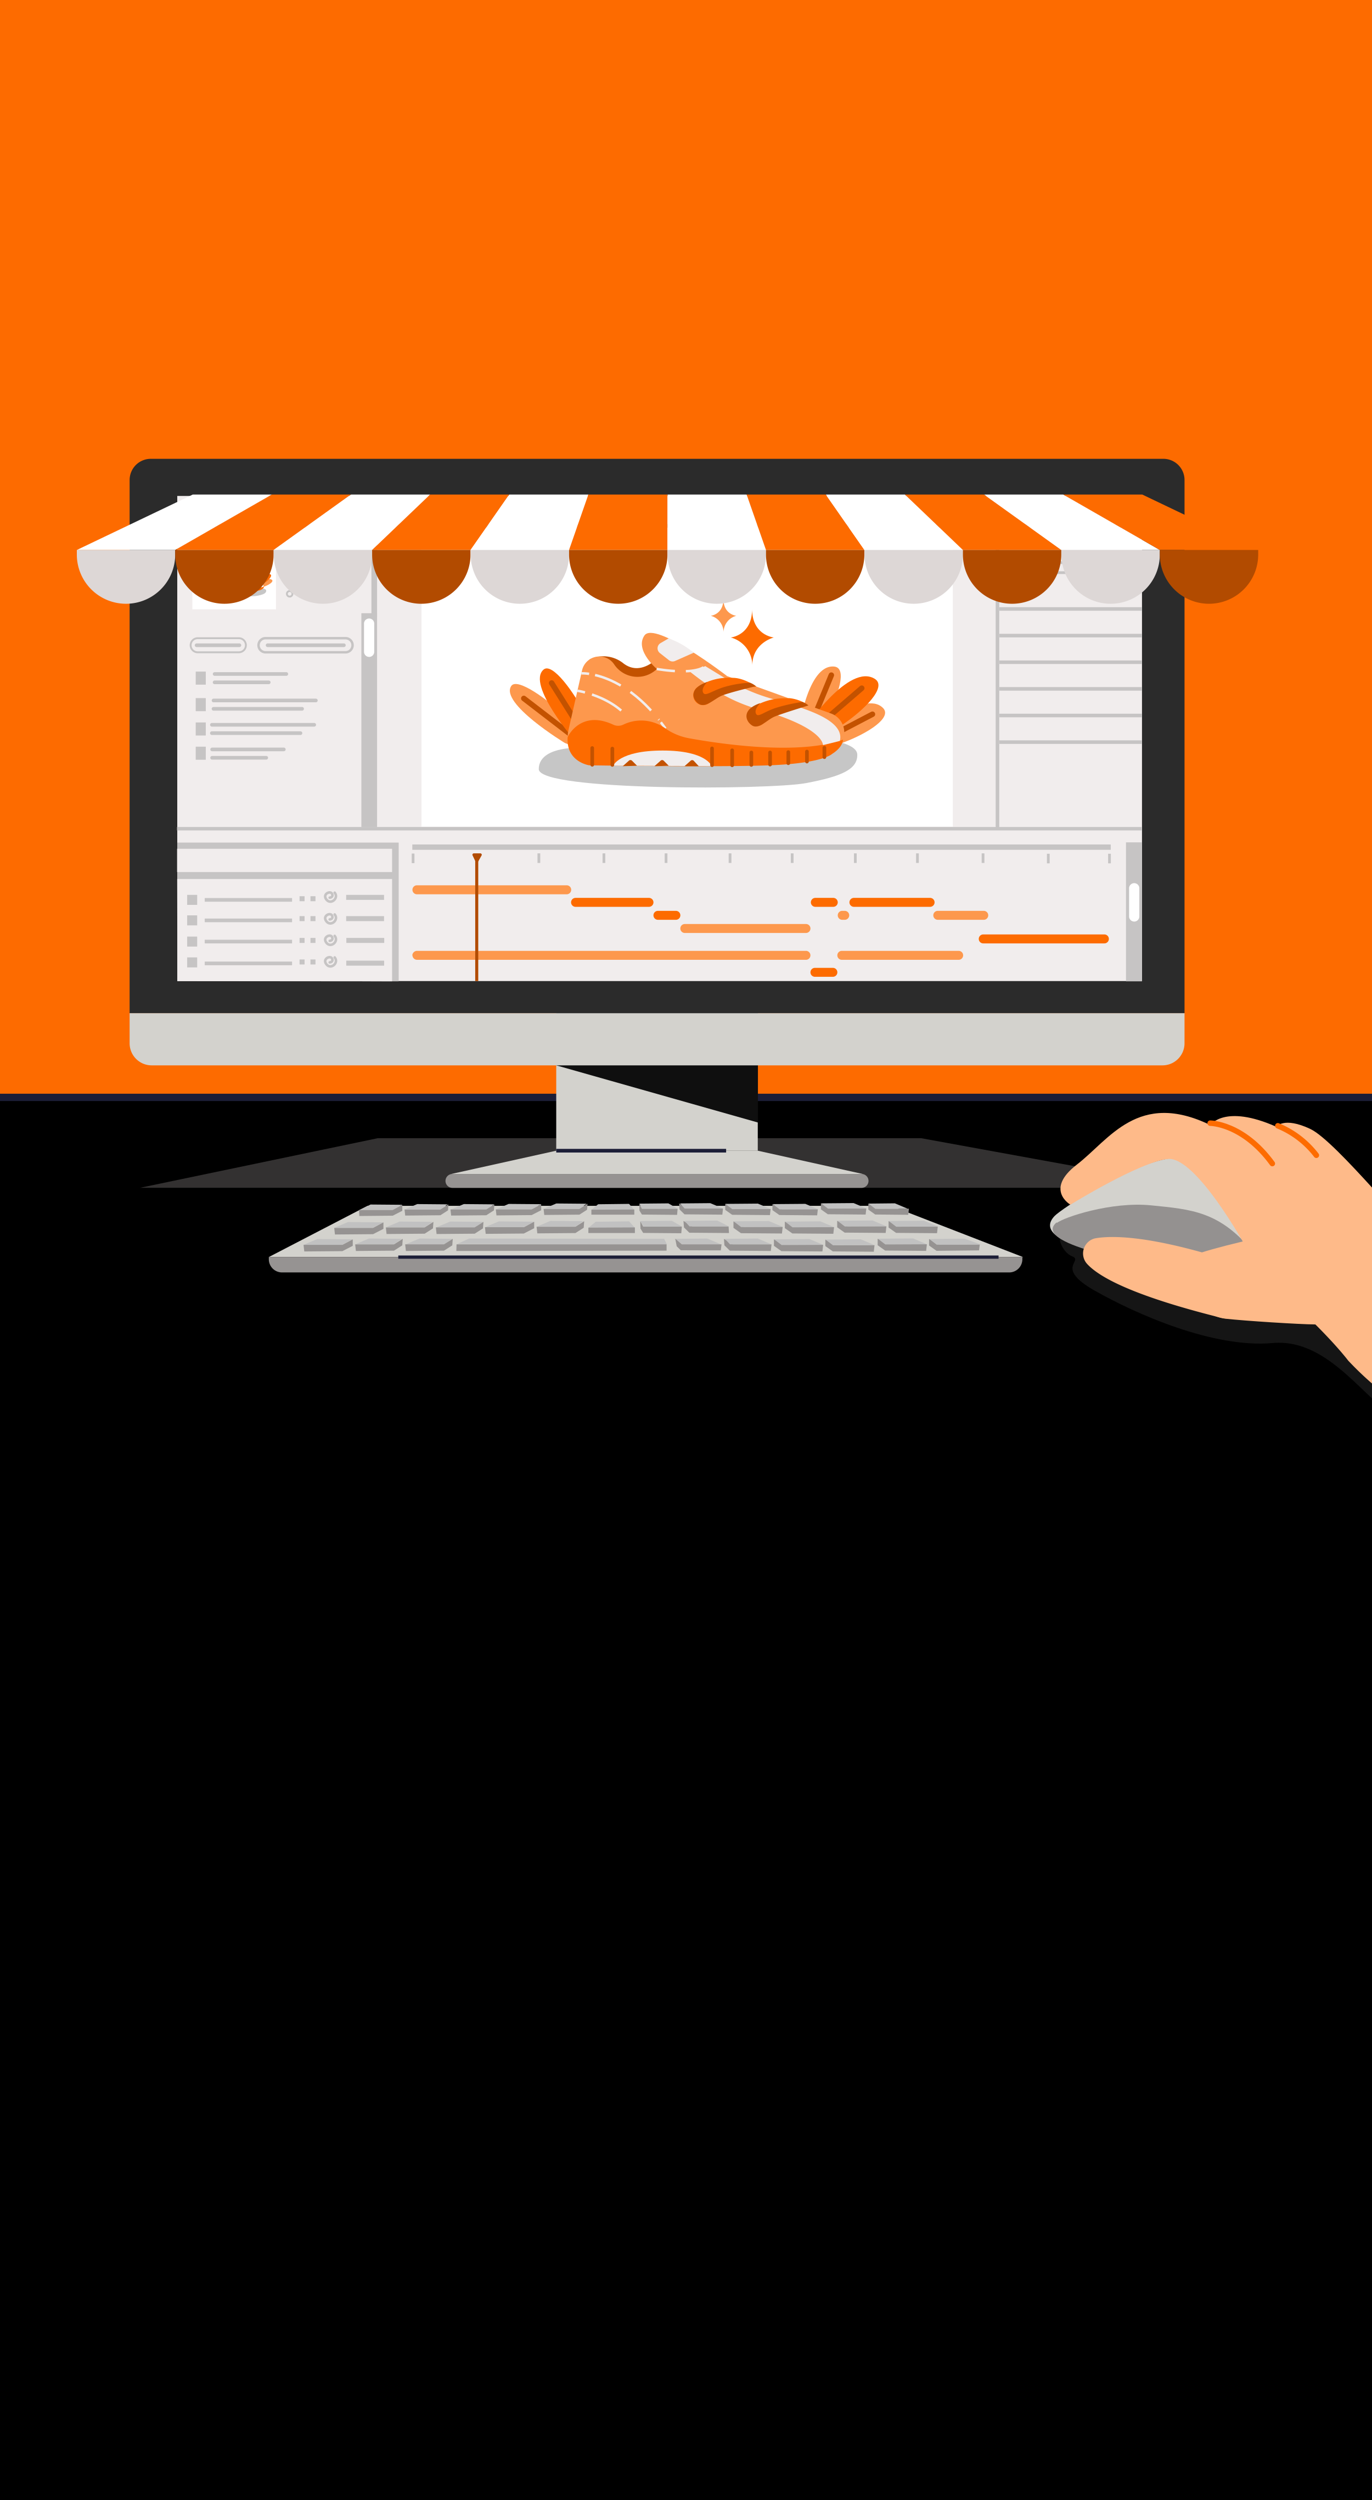 <svg xmlns="http://www.w3.org/2000/svg" xmlns:xlink="http://www.w3.org/1999/xlink" width="375" height="683" viewBox="0 0 375 683">
  <rect x="0" y="0" width="375" height="683" fill="#808080" stroke="none"/>
  <defs>
    <clipPath id="clip-path">
      <rect id="Rectangle_11206" data-name="Rectangle 11206" width="375" height="683" transform="translate(-1826 15577.461)"/>
    </clipPath>
    <clipPath id="clip-path-2">
      <rect id="Rectangle_6088" data-name="Rectangle 6088" width="467.75" height="266.071" fill="none"/>
    </clipPath>
    <clipPath id="clip-path-4">
      <rect id="Rectangle_6564" data-name="Rectangle 6564" width="288.331" height="199.17" fill="none"/>
    </clipPath>
    <clipPath id="clip-path-6">
      <rect id="Rectangle_6561" data-name="Rectangle 6561" width="87.055" height="13.817" fill="none"/>
    </clipPath>
    <clipPath id="clip-path-7">
      <rect id="Rectangle_6562" data-name="Rectangle 6562" width="15.877" height="2.52" fill="none"/>
    </clipPath>
    <clipPath id="clip-path-8">
      <rect id="Rectangle_6086" data-name="Rectangle 6086" width="207.685" height="100.821" fill="none"/>
    </clipPath>
  </defs>
  <g id="Group_15965" data-name="Group 15965" transform="translate(1826 -15577.461)">
    <g id="Mask_Group_12075" data-name="Mask Group 12075" clip-path="url(#clip-path)">
      <rect id="Rectangle_11205" data-name="Rectangle 11205" width="375" height="300" transform="translate(-1826 15577.461)" fill="#fd6b00"/>
      <rect id="Rectangle_11203" data-name="Rectangle 11203" width="375" height="383" transform="translate(-1826 15877.461)"/>
      <g id="Group_15956" data-name="Group 15956" transform="translate(-1817 15593.461)">
        <g id="Group_13574" data-name="Group 13574" transform="translate(-28 109.338)">
          <g id="Group_13588" data-name="Group 13588" clip-path="url(#clip-path-2)">
            <g id="Group_13575" data-name="Group 13575">
              <g id="Group_13574-2" data-name="Group 13574" clip-path="url(#clip-path-2)">
                <line id="Line_703" data-name="Line 703" x2="407.5" transform="translate(0 174.443)" fill="none" stroke="#1c1e37" stroke-miterlimit="10" stroke-width="2"/>
              </g>
            </g>
            <path id="Path_18632" data-name="Path 18632" d="M346.654,389.93H203.626L176.6,403.939H382.822Z" transform="translate(-84.173 -185.857)" fill="#d3d2cd" fill-rule="evenodd"/>
            <g id="Group_13583" data-name="Group 13583" transform="translate(54.429)">
              <g id="Group_13775" data-name="Group 13775">
                <path id="Path_18633" data-name="Path 18633" d="M176.7,416.7H382.66v.568a3.614,3.614,0,0,1-3.614,3.614H180.309a3.614,3.614,0,0,1-3.614-3.614Z" transform="translate(-138.65 -198.616)" fill="#969392"/>
                <line id="Line_704" data-name="Line 704" x2="164.064" transform="translate(73.433 218.081)" fill="none" stroke="#1c1e37" stroke-miterlimit="10" stroke-width="0.89"/>
                <path id="Path_18634" data-name="Path 18634" d="M322.91,354.622h-148.5l-65,13.551H397.293Z" transform="translate(-106.58 -169.028)" fill="#333131" fill-rule="evenodd"/>
                <path id="Path_18722" data-name="Path 18722" d="M195.028,410.718l-.2-1.81h10.619l2.831-1.512v1.783l-2.831,1.452Z" transform="translate(-147.291 -194.183)" fill="#969392" fill-rule="evenodd"/>
                <path id="Path_18723" data-name="Path 18723" d="M194.824,408.838l3.77-1.59,9.637.077-2.831,1.513Z" transform="translate(-147.291 -194.112)" fill="#c1c1c1" fill-rule="evenodd"/>
                <path id="Path_18724" data-name="Path 18724" d="M221.984,410.467l-.2-1.81H232.4l2.393-1.513-.132,1.783L232.4,410.38Z" transform="translate(-160.139 -194.063)" fill="#969392" fill-rule="evenodd"/>
                <path id="Path_18725" data-name="Path 18725" d="M221.78,408.587l3.77-1.59,8.98.077-2.173,1.512Z" transform="translate(-160.139 -193.992)" fill="#c1c1c1" fill-rule="evenodd"/>
                <path id="Path_18726" data-name="Path 18726" d="M248.149,408.587l3.77-1.59,8.98.077-2.173,1.512Z" transform="translate(-172.707 -193.992)" fill="#c1c1c1" fill-rule="evenodd"/>
                <path id="Path_18727" data-name="Path 18727" d="M248.1,410.467l-.2-1.81h10.619l2.393-1.513-.132,1.783-2.261,1.452Z" transform="translate(-172.588 -194.063)" fill="#969392" fill-rule="evenodd"/>
                <path id="Path_18728" data-name="Path 18728" d="M211.049,401.861l-.2-1.81h10.619l2.831-1.513v1.783l-2.831,1.452Z" transform="translate(-154.928 -189.961)" fill="#969392" fill-rule="evenodd"/>
                <path id="Path_18729" data-name="Path 18729" d="M210.846,399.981l3.77-1.59,9.637.077-2.831,1.512Z" transform="translate(-154.927 -189.89)" fill="#c1c1c1" fill-rule="evenodd"/>
                <path id="Path_18730" data-name="Path 18730" d="M238.005,401.61l-.2-1.81h10.619l2.393-1.513-.132,1.783-2.261,1.452Z" transform="translate(-167.776 -189.841)" fill="#969392" fill-rule="evenodd"/>
                <path id="Path_18731" data-name="Path 18731" d="M237.8,399.73l3.77-1.59,8.98.077-2.173,1.512Z" transform="translate(-167.776 -189.771)" fill="#c1c1c1" fill-rule="evenodd"/>
                <path id="Path_18732" data-name="Path 18732" d="M264.17,399.73l3.77-1.59,8.98.077-2.173,1.512Z" transform="translate(-180.344 -189.771)" fill="#c1c1c1" fill-rule="evenodd"/>
                <path id="Path_18733" data-name="Path 18733" d="M264.122,401.61l-.2-1.81h10.619l2.393-1.513-.132,1.783-2.261,1.452Z" transform="translate(-180.224 -189.841)" fill="#969392" fill-rule="evenodd"/>
                <path id="Path_18734" data-name="Path 18734" d="M289.776,401.526l-.2-1.81h10.619l2.831-1.513v1.783l-2.831,1.452Z" transform="translate(-192.452 -189.801)" fill="#969392" fill-rule="evenodd"/>
                <path id="Path_18735" data-name="Path 18735" d="M289.572,399.645l3.77-1.59,9.637.077-2.831,1.512Z" transform="translate(-192.452 -189.73)" fill="#c1c1c1" fill-rule="evenodd"/>
                <path id="Path_18736" data-name="Path 18736" d="M316.732,401.275l-.2-1.81h10.619l2.393-1.512-.132,1.783-2.261,1.452Z" transform="translate(-205.3 -189.681)" fill="#969392" fill-rule="evenodd"/>
                <path id="Path_18737" data-name="Path 18737" d="M316.528,399.394l3.77-1.59,8.98.077-2.173,1.513Z" transform="translate(-205.3 -189.611)" fill="#c1c1c1" fill-rule="evenodd"/>
                <path id="Path_18738" data-name="Path 18738" d="M453.751,410.718l.2-1.81H443.334L440.5,407.4v1.783l2.046,1.452Z" transform="translate(-264.392 -194.183)" fill="#969392" fill-rule="evenodd"/>
                <path id="Path_18739" data-name="Path 18739" d="M453.994,408.838l-3.77-1.59-9.637.077,2.046,1.565Z" transform="translate(-264.432 -194.112)" fill="#c1c1c1" fill-rule="evenodd"/>
                <path id="Path_18740" data-name="Path 18740" d="M480.584,410.857l.2-1.81H470.168l-2.831-1.513v1.783l2.046,1.452Z" transform="translate(-277.182 -194.249)" fill="#969392" fill-rule="evenodd"/>
                <path id="Path_18741" data-name="Path 18741" d="M480.827,408.977l-3.77-1.59-9.637.077,2.046,1.565Z" transform="translate(-277.222 -194.178)" fill="#c1c1c1" fill-rule="evenodd"/>
                <path id="Path_18742" data-name="Path 18742" d="M507.919,410.417l.2-1.81H497.5l-2.831-1.513v1.783l2.046,1.452Z" transform="translate(-290.211 -194.039)" fill="#969392" fill-rule="evenodd"/>
                <path id="Path_18743" data-name="Path 18743" d="M508.162,408.536l-3.77-1.59-9.637.077,2.046,1.565Z" transform="translate(-290.251 -193.968)" fill="#c1c1c1" fill-rule="evenodd"/>
                <path id="Path_18744" data-name="Path 18744" d="M535.171,410.346l.2-1.6H524.336l-2.831-1.513v1.783l2.046,1.452Z" transform="translate(-303.001 -194.105)" fill="#969392" fill-rule="evenodd"/>
                <path id="Path_18745" data-name="Path 18745" d="M535.728,408.675l-4.5-1.59-9.637.077,2.046,1.565Z" transform="translate(-303.041 -194.034)" fill="#c1c1c1" fill-rule="evenodd"/>
                <path id="Path_18746" data-name="Path 18746" d="M427.194,410.467l.2-1.81H416.777l-2.393-1.513.132,1.783,1.476,1.452Z" transform="translate(-251.943 -194.063)" fill="#969392" fill-rule="evenodd"/>
                <path id="Path_18747" data-name="Path 18747" d="M427.637,408.587l-3.77-1.59-8.98.077,1.388,1.512Z" transform="translate(-252.182 -193.992)" fill="#c1c1c1" fill-rule="evenodd"/>
                <path id="Path_18748" data-name="Path 18748" d="M401.268,408.587,397.5,407l-8.98.077,2.173,1.512Z" transform="translate(-239.614 -193.992)" fill="#c1c1c1" fill-rule="evenodd"/>
                <path id="Path_18749" data-name="Path 18749" d="M401.411,410.31l.2-1.653H390.785l-1.817-1.513.394,2.045,1.11,1.085Z" transform="translate(-239.828 -194.063)" fill="#969392" fill-rule="evenodd"/>
                <path id="Path_18750" data-name="Path 18750" d="M432.61,401.347l.2-1.81H422.194l-2.831-1.513v1.783l2.046,1.452Z" transform="translate(-254.316 -189.716)" fill="#969392" fill-rule="evenodd"/>
                <path id="Path_18751" data-name="Path 18751" d="M432.853,399.467l-3.77-1.59-9.637.077,2.046,1.565Z" transform="translate(-254.356 -189.645)" fill="#c1c1c1" fill-rule="evenodd"/>
                <path id="Path_18752" data-name="Path 18752" d="M459.444,401.486l.2-1.81H449.028l-2.831-1.513v1.783l2.046,1.452Z" transform="translate(-267.106 -189.782)" fill="#969392" fill-rule="evenodd"/>
                <path id="Path_18753" data-name="Path 18753" d="M459.687,399.605l-3.77-1.59-9.637.077,2.046,1.565Z" transform="translate(-267.146 -189.711)" fill="#c1c1c1" fill-rule="evenodd"/>
                <path id="Path_18754" data-name="Path 18754" d="M486.779,401.046l.2-1.81H476.362l-2.831-1.512v1.783l2.046,1.452Z" transform="translate(-280.135 -189.572)" fill="#969392" fill-rule="evenodd"/>
                <path id="Path_18755" data-name="Path 18755" d="M487.022,399.165l-3.77-1.59-9.637.077,2.046,1.565Z" transform="translate(-280.174 -189.502)" fill="#c1c1c1" fill-rule="evenodd"/>
                <path id="Path_18756" data-name="Path 18756" d="M513.612,401.184l.2-1.81H503.2l-2.831-1.513v1.783l2.046,1.452Z" transform="translate(-292.925 -189.638)" fill="#969392" fill-rule="evenodd"/>
                <path id="Path_18757" data-name="Path 18757" d="M513.855,399.3l-3.77-1.59-9.637.077,2.046,1.565Z" transform="translate(-292.965 -189.568)" fill="#c1c1c1" fill-rule="evenodd"/>
                <path id="Path_18758" data-name="Path 18758" d="M405.687,401.1l-.111-1.81h-9.939l-2.393-1.513.132,1.783,1.476,1.452Z" transform="translate(-241.866 -189.596)" fill="#969392" fill-rule="evenodd"/>
                <path id="Path_18759" data-name="Path 18759" d="M405.868,399.215l-3.142-1.59-8.98.077,1.388,1.513Z" transform="translate(-242.106 -189.526)" fill="#c1c1c1" fill-rule="evenodd"/>
                <path id="Path_18760" data-name="Path 18760" d="M275.086,408.482,278.333,407l53.308.077.757,1.513Z" transform="translate(-185.547 -193.992)" fill="#c1c1c1" fill-rule="evenodd"/>
                <path id="Path_18761" data-name="Path 18761" d="M274.624,411.844l.059-1.81H332.09v1.722Z" transform="translate(-185.327 -195.44)" fill="#969392" fill-rule="evenodd"/>
                <path id="Path_18762" data-name="Path 18762" d="M381.9,401.21l.151-1.81H371.484l-.79-1.513.052,2.045.737,1.19Z" transform="translate(-231.118 -189.651)" fill="#969392" fill-rule="evenodd"/>
                <path id="Path_18763" data-name="Path 18763" d="M382.144,399.33l-2.775-1.59-8.59.077.79,1.513Z" transform="translate(-231.158 -189.58)" fill="#c1c1c1" fill-rule="evenodd"/>
                <path id="Path_18764" data-name="Path 18764" d="M345.588,398.139l-2,1.661H356.3l-1.562-1.771Z" transform="translate(-218.199 -189.718)" fill="#c1c1c1" fill-rule="evenodd"/>
                <path id="Path_18765" data-name="Path 18765" d="M343.589,401.259v1.47H356.3V401.2Z" transform="translate(-218.199 -191.229)" fill="#969392" fill-rule="evenodd"/>
                <path id="Path_18766" data-name="Path 18766" d="M223.881,392.445l-.083-1.669h9.221l2.612-1.4v1.645l-2.612,1.339Z" transform="translate(-161.101 -185.596)" fill="#969392" fill-rule="evenodd"/>
                <path id="Path_18767" data-name="Path 18767" d="M224.1,390.71l3.007-1.467,8.629.072-2.612,1.4Z" transform="translate(-161.244 -185.53)" fill="#c1c1c1" fill-rule="evenodd"/>
                <path id="Path_18768" data-name="Path 18768" d="M247.753,392.214l-.187-1.669h9.8l2.207-1.4-.121,1.645-2.086,1.339Z" transform="translate(-172.429 -185.485)" fill="#969392" fill-rule="evenodd"/>
                <path id="Path_18769" data-name="Path 18769" d="M247.565,390.479l3.478-1.467,8.284.072-2,1.4Z" transform="translate(-172.429 -185.42)" fill="#c1c1c1" fill-rule="evenodd"/>
                <path id="Path_18770" data-name="Path 18770" d="M271.89,390.479l3.478-1.467,8.284.072-2,1.4Z" transform="translate(-184.024 -185.42)" fill="#c1c1c1" fill-rule="evenodd"/>
                <path id="Path_18771" data-name="Path 18771" d="M271.746,392.214l-.187-1.669h9.8l2.207-1.4-.121,1.645-2.086,1.339Z" transform="translate(-183.866 -185.485)" fill="#969392" fill-rule="evenodd"/>
                <path id="Path_18772" data-name="Path 18772" d="M295.412,392.136l-.187-1.669h9.8l2.612-1.4v1.645l-2.612,1.339Z" transform="translate(-195.146 -185.448)" fill="#969392" fill-rule="evenodd"/>
                <path id="Path_18773" data-name="Path 18773" d="M295.325,390.4l3.478-1.467,8.89.072-2.612,1.4Z" transform="translate(-195.194 -185.383)" fill="#c1c1c1" fill-rule="evenodd"/>
                <path id="Path_18774" data-name="Path 18774" d="M320.38,391.9l-.187-1.67h9.8l2.207-1.4-.121,1.645-2.086,1.339Z" transform="translate(-207.047 -185.338)" fill="#969392" fill-rule="evenodd"/>
                <path id="Path_18775" data-name="Path 18775" d="M320.192,390.169l3.478-1.467,8.284.072-2,1.4Z" transform="translate(-207.046 -185.272)" fill="#c1c1c1" fill-rule="evenodd"/>
                <path id="Path_18776" data-name="Path 18776" d="M427.28,391.971l.187-1.669h-9.8l-2.612-1.4v1.645l1.887,1.339Z" transform="translate(-252.264 -185.37)" fill="#969392" fill-rule="evenodd"/>
                <path id="Path_18777" data-name="Path 18777" d="M427.5,390.236l-3.478-1.467-8.89.072,1.887,1.443Z" transform="translate(-252.301 -185.304)" fill="#c1c1c1" fill-rule="evenodd"/>
                <path id="Path_18778" data-name="Path 18778" d="M451.934,392.1l.187-1.669h-9.8l-2.612-1.4v1.645l1.887,1.339Z" transform="translate(-264.016 -185.431)" fill="#969392" fill-rule="evenodd"/>
                <path id="Path_18779" data-name="Path 18779" d="M452.259,390.364l-3.478-1.467-8.89.072,1.887,1.443Z" transform="translate(-264.1 -185.365)" fill="#c1c1c1" fill-rule="evenodd"/>
                <path id="Path_18780" data-name="Path 18780" d="M477.251,391.693l.187-1.67h-9.8l-2.612-1.4v1.645l1.887,1.339Z" transform="translate(-276.083 -185.237)" fill="#969392" fill-rule="evenodd"/>
                <path id="Path_18781" data-name="Path 18781" d="M477.476,389.958,474,388.491l-8.89.072,1.887,1.443Z" transform="translate(-276.12 -185.172)" fill="#c1c1c1" fill-rule="evenodd"/>
                <path id="Path_18782" data-name="Path 18782" d="M500.7,391.821l.187-1.67H492.4l-2.612-1.4V390.4l1.887,1.339Z" transform="translate(-287.882 -185.298)" fill="#969392" fill-rule="evenodd"/>
                <path id="Path_18783" data-name="Path 18783" d="M500.555,390.086l-3.478-1.467-7.216.072,1.887,1.443Z" transform="translate(-287.919 -185.233)" fill="#c1c1c1" fill-rule="evenodd"/>
                <path id="Path_18784" data-name="Path 18784" d="M402.781,391.739l.187-1.67h-9.8l-2.207-1.4.121,1.645,1.362,1.339Z" transform="translate(-240.78 -185.259)" fill="#969392" fill-rule="evenodd"/>
                <path id="Path_18785" data-name="Path 18785" d="M403.189,390l-3.478-1.467-8.284.072,1.281,1.4Z" transform="translate(-241.001 -185.194)" fill="#c1c1c1" fill-rule="evenodd"/>
                <path id="Path_18786" data-name="Path 18786" d="M380.5,391.845l.139-1.669H370.89l-.729-1.4.048,1.886.68,1.1Z" transform="translate(-230.864 -185.31)" fill="#969392" fill-rule="evenodd"/>
                <path id="Path_18787" data-name="Path 18787" d="M380.724,390.11l-2.561-1.467-7.924.072.729,1.4Z" transform="translate(-230.901 -185.244)" fill="#c1c1c1" fill-rule="evenodd"/>
                <path id="Path_18788" data-name="Path 18788" d="M347,389.011l-1.843,1.532h11.731l-1.441-1.634Z" transform="translate(-218.946 -185.371)" fill="#c1c1c1" fill-rule="evenodd"/>
                <path id="Path_18789" data-name="Path 18789" d="M345.156,391.89v1.356h11.731v-1.411Z" transform="translate(-218.946 -186.765)" fill="#969392" fill-rule="evenodd"/>
                <path id="Path_18790" data-name="Path 18790" d="M592.466,399.886c-4.891.819-2.691,7.255.61,8.576s-5.005,3.053,6.217,9.407,32.375,15.738,48.512,14.289S673.69,449.29,684.029,454.1s5.132-2.713,5.132-2.713l-36.054-49.125Z" transform="translate(-335.464 -190.603)" fill="#151515" fill-rule="evenodd"/>
                <g id="Group_13776" data-name="Group 13776">
                  <g id="Group_13783" data-name="Group 13783" clip-path="url(#clip-path-4)">
                    <rect id="Rectangle_6519" data-name="Rectangle 6519" width="55.086" height="40.863" transform="translate(116.601 148.148)" fill="#d3d2cd"/>
                    <path id="Path_20663" data-name="Path 20663" d="M251.746,361.15H196.66l-28.7,6.361H280.443Z" transform="translate(-80.059 -172.14)" fill="#d3d2cd" fill-rule="evenodd"/>
                    <path id="Path_20664" data-name="Path 20664" d="M277.924,309.222,222.8,293.61v-25.25h55.128Z" transform="translate(-106.194 -127.912)" fill="#0f0f0f" fill-rule="evenodd"/>
                    <g id="Group_13782" data-name="Group 13782">
                      <g id="Group_13781" data-name="Group 13781" clip-path="url(#clip-path-4)">
                        <path id="Path_20665" data-name="Path 20665" d="M288.331,289.348H0v8.238a6.028,6.028,0,0,0,6.028,6.028H282.3a6.028,6.028,0,0,0,6.028-6.028Z" transform="translate(0 -137.916)" fill="#d3d2cd"/>
                        <path id="Path_20666" data-name="Path 20666" d="M282.538,0H5.793A5.793,5.793,0,0,0,0,5.794V151.433H288.331V5.794A5.793,5.793,0,0,0,282.538,0" fill="#2b2b2b"/>
                        <path id="Path_20667" data-name="Path 20667" d="M166.863,373.3H278.684a1.9,1.9,0,0,1,0,3.8H166.863a1.9,1.9,0,0,1,0-3.8" transform="translate(-78.629 -177.933)" fill="#969392"/>
                        <line id="Line_1069" data-name="Line 1069" x2="46.436" transform="translate(116.601 189.01)" fill="none" stroke="#1c1e37" stroke-miterlimit="10" stroke-width="0.996"/>
                        <rect id="Rectangle_6520" data-name="Rectangle 6520" width="263.686" height="132.525" transform="translate(13.021 10.147)" fill="#f1eded"/>
                        <rect id="Rectangle_6521" data-name="Rectangle 6521" width="145.212" height="81.682" transform="translate(79.784 18.797)" fill="#fff"/>
                        <rect id="Rectangle_6522" data-name="Rectangle 6522" width="263.665" height="0.939" transform="translate(12.956 100.584)" fill="#c6c4c4"/>
                        <rect id="Rectangle_6523" data-name="Rectangle 6523" width="263.77" height="0.939" transform="translate(12.976 17.858)" fill="#c6c4c4"/>
                        <rect id="Rectangle_6524" data-name="Rectangle 6524" width="0.97" height="83.348" transform="translate(236.716 17.858)" fill="#c6c4c4"/>
                        <rect id="Rectangle_6525" data-name="Rectangle 6525" width="38.981" height="0.97" transform="translate(237.687 40.533)" fill="#c6c4c4"/>
                        <rect id="Rectangle_6526" data-name="Rectangle 6526" width="38.981" height="0.97" transform="translate(237.687 47.809)" fill="#c6c4c4"/>
                        <rect id="Rectangle_6527" data-name="Rectangle 6527" width="38.981" height="0.97" transform="translate(237.687 55.085)" fill="#c6c4c4"/>
                        <rect id="Rectangle_6528" data-name="Rectangle 6528" width="38.981" height="0.97" transform="translate(237.687 62.361)" fill="#c6c4c4"/>
                        <rect id="Rectangle_6529" data-name="Rectangle 6529" width="38.981" height="0.97" transform="translate(237.687 69.637)" fill="#c6c4c4"/>
                        <rect id="Rectangle_6530" data-name="Rectangle 6530" width="38.981" height="0.97" transform="translate(237.687 76.912)" fill="#c6c4c4"/>
                        <path id="Path_20668" data-name="Path 20668" d="M189.8,225.072H148.868a1.229,1.229,0,0,1,0-2.457H189.8a1.229,1.229,0,1,1,0,2.457" transform="translate(-70.372 -106.108)" fill="#fd984d"/>
                        <path id="Path_20669" data-name="Path 20669" d="M321.954,245.271H288.836a1.222,1.222,0,0,1,0-2.445h33.117a1.222,1.222,0,0,1,0,2.445" transform="translate(-137.09 -115.741)" fill="#fd984d"/>
                        <path id="Path_20670" data-name="Path 20670" d="M477.8,250.713H444.688a1.222,1.222,0,1,1,0-2.445H477.8a1.222,1.222,0,0,1,0,2.445" transform="translate(-211.375 -118.335)" fill="#fd6b00"/>
                        <path id="Path_20671" data-name="Path 20671" d="M255.148,259.283H148.988a1.269,1.269,0,0,1-1.31-1.222h-.038a1.3,1.3,0,0,1,1.348-1.223h106.16a1.225,1.225,0,1,1,0,2.445" transform="translate(-70.372 -122.42)" fill="#fd984d"/>
                        <path id="Path_20672" data-name="Path 20672" d="M251.843,231.63h-20.07a1.222,1.222,0,0,1,0-2.445h20.07a1.222,1.222,0,0,1,0,2.445" transform="translate(-109.891 -109.24)" fill="#fd6b00"/>
                        <path id="Path_20673" data-name="Path 20673" d="M279.7,238.4h-4.906a1.222,1.222,0,0,1,0-2.445H279.7a1.222,1.222,0,0,1,0,2.445" transform="translate(-130.395 -112.467)" fill="#fd6b00"/>
                        <path id="Path_20674" data-name="Path 20674" d="M361.9,231.63H357a1.222,1.222,0,0,1,0-2.445H361.9a1.222,1.222,0,0,1,0,2.445" transform="translate(-169.577 -109.24)" fill="#fd6b00"/>
                        <path id="Path_20675" data-name="Path 20675" d="M371.73,238.4h-.69a1.222,1.222,0,1,1,0-2.445h.69a1.222,1.222,0,0,1,0,2.445" transform="translate(-176.271 -112.467)" fill="#fd984d"/>
                        <path id="Path_20676" data-name="Path 20676" d="M397.974,231.63H377.152a1.222,1.222,0,0,1,0-2.445h20.822a1.222,1.222,0,0,1,0,2.445" transform="translate(-179.185 -109.24)" fill="#fd6b00"/>
                        <path id="Path_20677" data-name="Path 20677" d="M433.516,238.4H420.949a1.222,1.222,0,0,1,0-2.445h12.567a1.222,1.222,0,0,1,0,2.445" transform="translate(-200.06 -112.467)" fill="#fd984d"/>
                        <path id="Path_20678" data-name="Path 20678" d="M361.693,268.153h-4.906a1.222,1.222,0,0,1,0-2.445h4.906a1.222,1.222,0,0,1,0,2.445" transform="translate(-169.477 -126.648)" fill="#fd6b00"/>
                        <path id="Path_20679" data-name="Path 20679" d="M402.768,259.283H370.831a1.222,1.222,0,0,1,0-2.445h31.937a1.222,1.222,0,0,1,0,2.445" transform="translate(-176.172 -122.42)" fill="#fd984d"/>
                        <rect id="Rectangle_6531" data-name="Rectangle 6531" width="4.289" height="58.403" transform="translate(63.342 42.18)" fill="#c6c4c4"/>
                        <rect id="Rectangle_6532" data-name="Rectangle 6532" width="4.341" height="37.968" transform="translate(272.332 104.775)" fill="#c6c4c4"/>
                        <rect id="Rectangle_6533" data-name="Rectangle 6533" width="1.538" height="25.017" transform="translate(66.093 18.327)" fill="#c6c4c4"/>
                        <path id="Path_20680" data-name="Path 20680" d="M123.818,93.947h0a1.4,1.4,0,0,1-1.4-1.4V84.959a1.4,1.4,0,1,1,2.792,0v7.592a1.4,1.4,0,0,1-1.4,1.4" transform="translate(-58.352 -39.83)" fill="#fff"/>
                        <path id="Path_20681" data-name="Path 20681" d="M523.382,232.087h0a1.4,1.4,0,0,1-1.4-1.4V223.1a1.4,1.4,0,1,1,2.792,0v7.592a1.4,1.4,0,0,1-1.4,1.4" transform="translate(-248.801 -105.673)" fill="#fff"/>
                        <rect id="Rectangle_6534" data-name="Rectangle 6534" width="190.9" height="1.455" transform="translate(77.268 105.358)" fill="#c6c4c4"/>
                        <line id="Line_1070" data-name="Line 1070" y2="2.62" transform="translate(77.478 107.835)" fill="none" stroke="#c6c4c4" stroke-miterlimit="10" stroke-width="0.75"/>
                        <line id="Line_1071" data-name="Line 1071" y2="2.62" transform="translate(94.874 107.784)" fill="none" stroke="#d3d2cd" stroke-miterlimit="10" stroke-width="0.622"/>
                        <line id="Line_1072" data-name="Line 1072" y2="2.62" transform="translate(111.856 107.784)" fill="none" stroke="#c6c4c4" stroke-miterlimit="10" stroke-width="0.75"/>
                        <line id="Line_1073" data-name="Line 1073" y2="2.62" transform="translate(129.637 107.784)" fill="none" stroke="#c6c4c4" stroke-miterlimit="10" stroke-width="0.75"/>
                        <line id="Line_1074" data-name="Line 1074" y2="2.62" transform="translate(146.618 107.784)" fill="none" stroke="#c6c4c4" stroke-miterlimit="10" stroke-width="0.75"/>
                        <line id="Line_1075" data-name="Line 1075" y2="2.62" transform="translate(164.11 107.784)" fill="none" stroke="#c6c4c4" stroke-miterlimit="10" stroke-width="0.75"/>
                        <line id="Line_1076" data-name="Line 1076" y2="2.62" transform="translate(181.091 107.784)" fill="none" stroke="#c6c4c4" stroke-miterlimit="10" stroke-width="0.75"/>
                        <line id="Line_1077" data-name="Line 1077" y2="2.62" transform="translate(198.349 107.784)" fill="none" stroke="#c6c4c4" stroke-miterlimit="10" stroke-width="0.75"/>
                        <line id="Line_1078" data-name="Line 1078" y2="2.62" transform="translate(215.331 107.784)" fill="none" stroke="#c6c4c4" stroke-miterlimit="10" stroke-width="0.75"/>
                        <line id="Line_1079" data-name="Line 1079" y2="2.62" transform="translate(233.257 107.784)" fill="none" stroke="#c6c4c4" stroke-miterlimit="10" stroke-width="0.75"/>
                        <line id="Line_1080" data-name="Line 1080" y2="2.62" transform="translate(251.097 107.888)" fill="none" stroke="#c6c4c4" stroke-miterlimit="10" stroke-width="0.75"/>
                        <line id="Line_1081" data-name="Line 1081" y2="2.62" transform="translate(267.82 107.888)" fill="none" stroke="#c6c4c4" stroke-miterlimit="10" stroke-width="0.75"/>
                        <path id="Path_20682" data-name="Path 20682" d="M179.414,205.948H181.2a.382.382,0,0,1,.333.568l-1.065,1.909a.276.276,0,0,1-.49-.016l-.91-1.915a.382.382,0,0,1,.345-.546" transform="translate(-85.334 -98.164)" fill="#b24b00"/>
                        <line id="Line_1082" data-name="Line 1082" y2="33.579" transform="translate(94.874 109.093)" fill="none" stroke="#b24b00" stroke-miterlimit="10" stroke-width="0.829"/>
                        <path id="Path_20683" data-name="Path 20683" d="M85.4,238.232l-60.417-.209-.1-37.687H85.4Z" transform="translate(-11.861 -95.489)" fill="#c6c4c4"/>
                        <rect id="Rectangle_6535" data-name="Rectangle 6535" width="6.502" height="6.502" transform="translate(240.83 27.222)" fill="#fd6b00"/>
                        <rect id="Rectangle_6536" data-name="Rectangle 6536" width="58.764" height="6.365" transform="translate(12.976 106.528)" fill="#f1eded"/>
                        <path id="Path_20684" data-name="Path 20684" d="M83.58,247.277l-58.688-.052-.052-27.914H83.58Z" transform="translate(-11.84 -104.533)" fill="#f1eded"/>
                        <rect id="Rectangle_6537" data-name="Rectangle 6537" width="2.735" height="2.735" transform="translate(15.729 119.124)" fill="#c6c4c4"/>
                        <rect id="Rectangle_6538" data-name="Rectangle 6538" width="2.735" height="2.735" transform="translate(15.729 124.72)" fill="#c6c4c4"/>
                        <rect id="Rectangle_6539" data-name="Rectangle 6539" width="2.735" height="2.735" transform="translate(15.729 130.514)" fill="#c6c4c4"/>
                        <rect id="Rectangle_6540" data-name="Rectangle 6540" width="2.735" height="2.735" transform="translate(15.729 136.203)" fill="#c6c4c4"/>
                        <line id="Line_1083" data-name="Line 1083" x2="23.873" transform="translate(20.527 120.491)" fill="none" stroke="#c6c4c4" stroke-miterlimit="10" stroke-width="1"/>
                        <line id="Line_1084" data-name="Line 1084" x2="23.873" transform="translate(20.527 131.881)" fill="none" stroke="#c6c4c4" stroke-miterlimit="10" stroke-width="1"/>
                        <line id="Line_1085" data-name="Line 1085" x2="23.873" transform="translate(20.527 126.088)" fill="none" stroke="#c6c4c4" stroke-miterlimit="10" stroke-width="1"/>
                        <line id="Line_1086" data-name="Line 1086" x2="23.873" transform="translate(20.527 137.847)" fill="none" stroke="#c6c4c4" stroke-miterlimit="10" stroke-width="1"/>
                        <path id="Path_20685" data-name="Path 20685" d="M103.363,227.769s1.053-.058.651-1.034-2.717-.017-1.587,1.515c1.2,1.623,3.527-.331,2.3-1.844" transform="translate(-48.674 -107.883)" fill="none" stroke="#c6c4c4" stroke-linecap="round" stroke-miterlimit="10" stroke-width="0.698"/>
                        <path id="Path_20686" data-name="Path 20686" d="M103.363,261.567s1.053-.058.651-1.034-2.717-.017-1.587,1.515c1.2,1.623,3.527-.331,2.3-1.844" transform="translate(-48.674 -123.993)" fill="none" stroke="#c6c4c4" stroke-linecap="round" stroke-miterlimit="10" stroke-width="0.698"/>
                        <path id="Path_20687" data-name="Path 20687" d="M103.363,250.32s1.053-.058.651-1.034-2.717-.017-1.587,1.515c1.2,1.623,3.527-.331,2.3-1.844" transform="translate(-48.674 -118.632)" fill="none" stroke="#c6c4c4" stroke-linecap="round" stroke-miterlimit="10" stroke-width="0.698"/>
                        <path id="Path_20688" data-name="Path 20688" d="M103.363,239.132s1.053-.058.651-1.034-2.717-.017-1.587,1.515c1.2,1.623,3.527-.331,2.3-1.844" transform="translate(-48.674 -113.299)" fill="none" stroke="#c6c4c4" stroke-linecap="round" stroke-miterlimit="10" stroke-width="0.698"/>
                        <rect id="Rectangle_6541" data-name="Rectangle 6541" width="10.351" height="1.368" transform="translate(59.186 119.124)" fill="#c6c4c4"/>
                        <rect id="Rectangle_6542" data-name="Rectangle 6542" width="10.351" height="1.368" transform="translate(59.24 130.884)" fill="#c6c4c4"/>
                        <rect id="Rectangle_6543" data-name="Rectangle 6543" width="10.351" height="1.368" transform="translate(59.186 124.928)" fill="#c6c4c4"/>
                        <rect id="Rectangle_6544" data-name="Rectangle 6544" width="10.351" height="1.368" transform="translate(59.213 137.09)" fill="#c6c4c4"/>
                        <rect id="Rectangle_6545" data-name="Rectangle 6545" width="1.368" height="1.368" transform="translate(46.447 119.49)" fill="#c6c4c4"/>
                        <rect id="Rectangle_6546" data-name="Rectangle 6546" width="1.368" height="1.368" transform="translate(49.428 119.49)" fill="#c6c4c4"/>
                        <rect id="Rectangle_6547" data-name="Rectangle 6547" width="1.368" height="1.368" transform="translate(46.447 130.884)" fill="#c6c4c4"/>
                        <rect id="Rectangle_6548" data-name="Rectangle 6548" width="1.368" height="1.368" transform="translate(49.428 130.884)" fill="#c6c4c4"/>
                        <rect id="Rectangle_6549" data-name="Rectangle 6549" width="1.368" height="1.368" transform="translate(46.447 124.928)" fill="#c6c4c4"/>
                        <rect id="Rectangle_6550" data-name="Rectangle 6550" width="1.368" height="1.368" transform="translate(49.428 124.928)" fill="#c6c4c4"/>
                        <rect id="Rectangle_6551" data-name="Rectangle 6551" width="1.368" height="1.368" transform="translate(46.447 136.765)" fill="#c6c4c4"/>
                        <rect id="Rectangle_6552" data-name="Rectangle 6552" width="1.368" height="1.368" transform="translate(49.428 136.765)" fill="#c6c4c4"/>
                        <rect id="Rectangle_6553" data-name="Rectangle 6553" width="1.716" height="1.716" transform="translate(249.575 27.512)" fill="#c6c4c4"/>
                        <rect id="Rectangle_6554" data-name="Rectangle 6554" width="1.716" height="1.717" transform="translate(249.575 30.242)" fill="#c6c4c4"/>
                        <line id="Line_1087" data-name="Line 1087" x2="20.268" transform="translate(252.673 28.37)" fill="none" stroke="#c6c4c4" stroke-miterlimit="10" stroke-width="0.75"/>
                        <line id="Line_1088" data-name="Line 1088" x2="20.268" transform="translate(252.673 31.1)" fill="none" stroke="#c6c4c4" stroke-miterlimit="10" stroke-width="0.75"/>
                        <path id="Rectangle_6555" data-name="Rectangle 6555" d="M1.925,0H13.177A1.925,1.925,0,0,1,15.1,1.925v0a1.925,1.925,0,0,1-1.925,1.925H1.925A1.925,1.925,0,0,1,0,1.926v0A1.925,1.925,0,0,1,1.925,0Z" transform="translate(16.68 49.004)" fill="none" stroke="#c6c4c4" stroke-miterlimit="10" stroke-width="0.511"/>
                        <path id="Path_20689" data-name="Path 20689" d="M91.1,97.484H69.246a1.925,1.925,0,0,1,0-3.851H91.1a1.925,1.925,0,0,1,0,3.851Z" transform="translate(-32.088 -44.63)" fill="none" stroke="#c6c4c4" stroke-miterlimit="10" stroke-width="0.666"/>
                        <line id="Line_1089" data-name="Line 1089" x2="20.845" transform="translate(37.712 50.929)" fill="none" stroke="#c6c4c4" stroke-linecap="round" stroke-miterlimit="10" stroke-width="1"/>
                        <line id="Line_1090" data-name="Line 1090" x2="11.702" transform="translate(18.305 50.929)" fill="none" stroke="#c6c4c4" stroke-linecap="round" stroke-miterlimit="10" stroke-width="1"/>
                        <rect id="Rectangle_6556" data-name="Rectangle 6556" width="2.75" height="3.569" transform="translate(18.066 58.127)" fill="#c6c4c4"/>
                        <rect id="Rectangle_6557" data-name="Rectangle 6557" width="2.75" height="3.569" transform="translate(18.066 72.018)" fill="#c6c4c4"/>
                        <rect id="Rectangle_6558" data-name="Rectangle 6558" width="2.75" height="3.569" transform="translate(18.066 65.372)" fill="#c6c4c4"/>
                        <rect id="Rectangle_6559" data-name="Rectangle 6559" width="2.75" height="3.569" transform="translate(18.066 78.641)" fill="#c6c4c4"/>
                        <rect id="Rectangle_6560" data-name="Rectangle 6560" width="22.859" height="15.096" transform="translate(17.143 26.026)" fill="#fff"/>
                        <line id="Line_1091" data-name="Line 1091" x2="19.587" transform="translate(23.237 58.783)" fill="none" stroke="#c6c4c4" stroke-linecap="round" stroke-miterlimit="10" stroke-width="1"/>
                        <line id="Line_1092" data-name="Line 1092" x2="14.793" transform="translate(23.227 61.065)" fill="none" stroke="#c6c4c4" stroke-linecap="round" stroke-miterlimit="10" stroke-width="1"/>
                        <line id="Line_1093" data-name="Line 1093" x2="19.587" transform="translate(22.557 79.39)" fill="none" stroke="#c6c4c4" stroke-linecap="round" stroke-miterlimit="10" stroke-width="1"/>
                        <line id="Line_1094" data-name="Line 1094" x2="14.793" transform="translate(22.546 81.672)" fill="none" stroke="#c6c4c4" stroke-linecap="round" stroke-miterlimit="10" stroke-width="1"/>
                        <line id="Line_1095" data-name="Line 1095" x2="27.961" transform="translate(22.938 66.016)" fill="none" stroke="#c6c4c4" stroke-linecap="round" stroke-miterlimit="10" stroke-width="1"/>
                        <line id="Line_1096" data-name="Line 1096" x2="24.214" transform="translate(22.928 68.298)" fill="none" stroke="#c6c4c4" stroke-linecap="round" stroke-miterlimit="10" stroke-width="1"/>
                        <line id="Line_1097" data-name="Line 1097" x2="27.961" transform="translate(22.493 72.661)" fill="none" stroke="#c6c4c4" stroke-linecap="round" stroke-miterlimit="10" stroke-width="1"/>
                        <line id="Line_1098" data-name="Line 1098" x2="24.214" transform="translate(22.482 74.943)" fill="none" stroke="#c6c4c4" stroke-linecap="round" stroke-miterlimit="10" stroke-width="1"/>
                        <path id="Path_20690" data-name="Path 20690" d="M83.656,57.048a.761.761,0,1,1-.76-.76.76.76,0,0,1,.76.76" transform="translate(-39.149 -26.829)" fill="#c6c4c4"/>
                        <path id="Path_20691" data-name="Path 20691" d="M83.656,63.229a.761.761,0,1,1-.76-.76.76.76,0,0,1,.76.76" transform="translate(-39.149 -29.775)" fill="#c6c4c4"/>
                        <path id="Path_20692" data-name="Path 20692" d="M83.656,69.787a.761.761,0,1,1-.76-.76A.76.76,0,0,1,83.656,69.787Z" transform="translate(-39.149 -32.901)" fill="none" stroke="#c6c4c4" stroke-miterlimit="10" stroke-width="0.5"/>
                        <line id="Line_1099" data-name="Line 1099" x2="5.787" transform="translate(46.207 30.219)" fill="none" stroke="#c6c4c4" stroke-linecap="round" stroke-miterlimit="10" stroke-width="1"/>
                        <line id="Line_1100" data-name="Line 1100" x2="5.787" transform="translate(46.207 36.886)" fill="none" stroke="#c6c4c4" stroke-linecap="round" stroke-miterlimit="10" stroke-width="1"/>
                        <line id="Line_1101" data-name="Line 1101" x2="5.787" transform="translate(46.207 33.454)" fill="none" stroke="#c6c4c4" stroke-linecap="round" stroke-miterlimit="10" stroke-width="1"/>
                        <path id="Path_20693" data-name="Path 20693" d="M37.637,26.531a1.319,1.319,0,1,1-1.319-1.319,1.319,1.319,0,0,1,1.319,1.319" transform="translate(-16.683 -12.017)" fill="#c6c4c4"/>
                        <path id="Path_20694" data-name="Path 20694" d="M47.692,26.677a1.319,1.319,0,1,1-1.166-1.456,1.319,1.319,0,0,1,1.166,1.456" transform="translate(-21.479 -12.017)" fill="#c6c4c4"/>
                        <path id="Path_20695" data-name="Path 20695" d="M213.589,133.639s-17.837-10.835-14.625-15.565,33.473,23.754,14.625,15.565" transform="translate(-94.65 -56.025)" fill="#fd984d"/>
                        <line id="Line_1102" data-name="Line 1102" x2="14.429" y2="11.099" transform="translate(107.74 65.459)" fill="none" stroke="#c35200" stroke-linecap="round" stroke-miterlimit="10" stroke-width="1.5"/>
                        <path id="Path_20696" data-name="Path 20696" d="M223.932,129.3s-13.417-15.482-8.676-19.57,23.989,32.575,8.676,19.57" transform="translate(-102.117 -52.15)" fill="#fd6b00"/>
                        <line id="Line_1103" data-name="Line 1103" x2="9.697" y2="15.406" transform="translate(115.349 61.249)" fill="none" stroke="#c35200" stroke-linecap="round" stroke-miterlimit="10" stroke-width="1.5"/>
                        <path id="Path_20697" data-name="Path 20697" d="M355.674,136.53s13.854-12.885,19.134-7.629-27.31,17.189-19.134,7.629" transform="translate(-168.899 -60.839)" fill="#fd984d"/>
                        <path id="Path_20698" data-name="Path 20698" d="M349.21,126.4s2.412-18.648,9.787-17.983S349.028,138.9,349.21,126.4" transform="translate(-166.448 -51.668)" fill="#fd984d"/>
                        <line id="Line_1104" data-name="Line 1104" x1="6.126" y2="14.831" transform="translate(185.67 59.092)" fill="none" stroke="#c35200" stroke-linecap="round" stroke-miterlimit="10" stroke-width="1.5"/>
                        <path id="Path_20699" data-name="Path 20699" d="M352.585,127.193s11.734-17.335,18.733-12.981-25.172,25.319-18.733,12.981" transform="translate(-167.649 -54.104)" fill="#fd6b00"/>
                        <line id="Line_1105" data-name="Line 1105" x1="12.171" y2="10.472" transform="translate(187.935 62.661)" fill="none" stroke="#c35200" stroke-linecap="round" stroke-miterlimit="10" stroke-width="1.5"/>
                        <line id="Line_1106" data-name="Line 1106" x1="15.096" y2="7.894" transform="translate(187.935 69.777)" fill="none" stroke="#c35200" stroke-linecap="round" stroke-miterlimit="10" stroke-width="1.5"/>
                        <path id="Path_20700" data-name="Path 20700" d="M240.115,103.97a8.693,8.693,0,0,1,9.3,1.041c4.724,3.627,9.326-1.463,9.326-1.463l3.442,6.531s-14.16,1.954-17.027-2.9a5.979,5.979,0,0,0-5.045-3.207" transform="translate(-114.449 -49.13)" fill="#c35200"/>
                        <g id="Group_13777" data-name="Group 13777" transform="translate(111.83 75.973)" opacity="0.36">
                          <g id="Group_13776-2" data-name="Group 13776">
                            <g id="Group_13775-2" data-name="Group 13775" clip-path="url(#clip-path-6)">
                              <path id="Path_20701" data-name="Path 20701" d="M223.9,148.157s-10.22-.218-10.22,5.811,63.193,5.667,73.023,3.819,14.169-3.8,14.028-7.855-14.262-4.768-14.262-4.768Z" transform="translate(-213.679 -145.164)" fill="#606060"/>
                            </g>
                          </g>
                        </g>
                        <path id="Path_20702" data-name="Path 20702" d="M232.723,106.952,229,123.3a7.864,7.864,0,0,0,7.668,9.61h45.155a49.418,49.418,0,0,0,19.187-3.877,5.525,5.525,0,0,0-.276-10.291L261.973,104.8a8.466,8.466,0,0,0-8.016,1.247l-1.454,1.114a7.641,7.641,0,0,1-11.006-1.824,4.856,4.856,0,0,0-8.774,1.617" transform="translate(-109.058 -49.177)" fill="#fd984d"/>
                        <path id="Path_20703" data-name="Path 20703" d="M272,101.083s-6.623-5.4-3.774-9.517,22.588,11.095,22.588,11.095Z" transform="translate(-127.511 -43.308)" fill="#fd984d"/>
                        <path id="Path_20704" data-name="Path 20704" d="M235.931,111.972a11.6,11.6,0,0,1,2.114.153" transform="translate(-112.455 -53.369)" fill="none" stroke="#f1eded" stroke-miterlimit="10" stroke-width="0.676"/>
                        <path id="Path_20705" data-name="Path 20705" d="M243.079,112.867c4.029.95,10.769,3.793,17.475,12.242" transform="translate(-115.862 -53.797)" fill="none" stroke="#f1eded" stroke-miterlimit="10" stroke-width="0.676" stroke-dasharray="7.606 3.169"/>
                        <path id="Path_20706" data-name="Path 20706" d="M277.448,137.51q.63.822,1.259,1.711" transform="translate(-132.244 -65.543)" fill="none" stroke="#f1eded" stroke-miterlimit="10" stroke-width="0.676"/>
                        <path id="Path_20707" data-name="Path 20707" d="M233.859,121.071a21.13,21.13,0,0,1,2.072.455" transform="translate(-111.467 -57.708)" fill="none" stroke="#f1eded" stroke-miterlimit="10" stroke-width="0.676"/>
                        <path id="Path_20708" data-name="Path 20708" d="M241.471,123.041c3.145,1.064,7.467,3.114,10.345,6.864" transform="translate(-115.096 -58.647)" fill="none" stroke="#f1eded" stroke-miterlimit="10" stroke-width="0.676" stroke-dasharray="9.165 3.819"/>
                        <path id="Path_20709" data-name="Path 20709" d="M262.355,137.719a14.4,14.4,0,0,1,1.046,1.846" transform="translate(-125.05 -65.643)" fill="none" stroke="#f1eded" stroke-miterlimit="10" stroke-width="0.676"/>
                        <path id="Path_20710" data-name="Path 20710" d="M228.771,140.973s3.45-7.528,12.449-3.339a3.206,3.206,0,0,0,2.715-.008,11.23,11.23,0,0,1,11.554,1.05,16.442,16.442,0,0,0,6.458,2.665c8.98,1.629,29.944,4.686,42.047.385,0,0,.142,1.929-2.986,3.906,0,0-2.516,2.541-17,3.095s-49.376,0-49.376,0-6.428-.949-5.865-7.755" transform="translate(-109.026 -64.998)" fill="#fd6b00"/>
                        <path id="Path_20711" data-name="Path 20711" d="M252.558,156.413s1.583-4.138,13.531-4.138,13.373,4.25,13.373,4.25Z" transform="translate(-120.38 -72.581)" fill="#f1eded"/>
                        <path id="Path_20712" data-name="Path 20712" d="M257.518,158.927l1.705-1.523a.611.611,0,0,1,.84.024l1.376,1.376Z" transform="translate(-122.744 -74.952)" fill="#c35200"/>
                        <path id="Path_20713" data-name="Path 20713" d="M274.071,158.927l1.705-1.523a.611.611,0,0,1,.84.024l1.376,1.376Z" transform="translate(-130.634 -74.952)" fill="#c35200"/>
                        <path id="Path_20714" data-name="Path 20714" d="M289.778,158.941l1.688-1.508a.612.612,0,0,1,.856.04l1.377,1.486Z" transform="translate(-138.121 -74.966)" fill="#c35200"/>
                        <path id="Path_20715" data-name="Path 20715" d="M278.744,93.739l-2.214,1.287a1.647,1.647,0,0,0-.19,2.717l2.48,1.95a1.647,1.647,0,0,0,1.688.209l5.122-2.267-1.118-.833a21.428,21.428,0,0,0-5.2-2.847Z" transform="translate(-131.416 -44.68)" fill="#f1eded"/>
                        <path id="Path_20716" data-name="Path 20716" d="M328.639,129.791s.378-4.755-17.614-9.788a43.776,43.776,0,0,1-13.134-6.135c-2.023-1.4-4.173-2.965-5.988-4.459l1.445-.115a19.26,19.26,0,0,0,3.125-1.088l5.5,3.36a50.623,50.623,0,0,0,11.185,5.1c7.51,2.369,21.7,5.513,20.1,11.98Z" transform="translate(-139.134 -51.576)" fill="#f1eded"/>
                        <path id="Path_20717" data-name="Path 20717" d="M305.019,114.3a15.179,15.179,0,0,0-9.305,2.44,2.7,2.7,0,1,0,3.13,4.382,22.208,22.208,0,0,1,12.887-4.408s-3.546-2.538-6.712-2.414" transform="translate(-140.363 -54.459)" fill="#fd6b00"/>
                        <path id="Path_20718" data-name="Path 20718" d="M333.648,124.877a10.692,10.692,0,0,1,5.5,1.977c-6.85,1.262-10.652,3.66-12.427,5.119a2.656,2.656,0,1,1-3.212-4.227,16.17,16.17,0,0,1,10.44-2.762" transform="translate(-153.667 -59.522)" fill="#fd6b00"/>
                        <line id="Line_1107" data-name="Line 1107" y1="4.575" transform="translate(126.44 79.011)" fill="none" stroke="#c35200" stroke-linecap="round" stroke-miterlimit="10" stroke-width="1"/>
                        <line id="Line_1108" data-name="Line 1108" y1="4.447" transform="translate(131.939 79.168)" fill="none" stroke="#c35200" stroke-linecap="round" stroke-miterlimit="10" stroke-width="1"/>
                        <line id="Line_1109" data-name="Line 1109" y1="4.575" transform="translate(159.186 79.115)" fill="none" stroke="#c35200" stroke-linecap="round" stroke-miterlimit="10" stroke-width="1"/>
                        <line id="Line_1110" data-name="Line 1110" y1="4.081" transform="translate(164.686 79.639)" fill="none" stroke="#c35200" stroke-linecap="round" stroke-miterlimit="10" stroke-width="1"/>
                        <line id="Line_1111" data-name="Line 1111" y1="3.4" transform="translate(169.928 80.226)" fill="none" stroke="#c35200" stroke-linecap="round" stroke-miterlimit="10" stroke-width="1"/>
                        <line id="Line_1112" data-name="Line 1112" y1="2.563" transform="translate(189.896 78.933)" fill="none" stroke="#c35200" stroke-linecap="round" stroke-miterlimit="10" stroke-width="1"/>
                        <line id="Line_1113" data-name="Line 1113" y1="3.296" transform="translate(175.05 80.226)" fill="none" stroke="#c35200" stroke-linecap="round" stroke-miterlimit="10" stroke-width="1"/>
                        <line id="Line_1114" data-name="Line 1114" y1="2.72" transform="translate(185.123 79.981)" fill="none" stroke="#c35200" stroke-linecap="round" stroke-miterlimit="10" stroke-width="1"/>
                        <line id="Line_1115" data-name="Line 1115" y1="3.034" transform="translate(180.036 80.12)" fill="none" stroke="#c35200" stroke-linecap="round" stroke-miterlimit="10" stroke-width="1"/>
                        <path id="Path_20719" data-name="Path 20719" d="M298.273,116.458s-1.74,1.621-1.194,2.869,2.185-.333,5.656-1.435a30.126,30.126,0,0,1,7.139-1.218,5.037,5.037,0,0,1,1.649.959s-6.927,1.616-9.313,2.579c-1.949.787-4.428,3.481-6.281,2.235s-2.782-4.254,2.344-5.988" transform="translate(-140.351 -55.509)" fill="#c35200"/>
                        <path id="Path_20720" data-name="Path 20720" d="M325.936,127.222s-1.74,1.621-1.194,2.869,2.08-.49,5.552-1.592a47.673,47.673,0,0,1,7.139-1.585,5.037,5.037,0,0,1,1.649.959s-6.875,2.087-9.26,3.05c-1.949.787-4.323,3.638-6.177,2.392s-2.834-4.359,2.291-6.093" transform="translate(-153.551 -60.493)" fill="#c35200"/>
                        <path id="Path_20721" data-name="Path 20721" d="M275.282,108.065s12.385,2.284,14.024-1.784" transform="translate(-131.211 -50.658)" fill="none" stroke="#f1eded" stroke-miterlimit="10" stroke-width="0.676" stroke-dasharray="5 3"/>
                        <path id="Path_20722" data-name="Path 20722" d="M313.956,86.167s5.83-.564,5.83-7.791c0,7.227,5.937,7.791,5.937,7.791s-5.883,1.451-5.883,7.683a7.922,7.922,0,0,0-5.884-7.683" transform="translate(-149.645 -37.357)" fill="#fd6b00"/>
                        <path id="Path_20723" data-name="Path 20723" d="M303.52,77.735s3.453-.334,3.453-4.614c0,4.281,3.516,4.614,3.516,4.614a4.713,4.713,0,0,0-3.485,4.551,4.693,4.693,0,0,0-3.485-4.551" transform="translate(-144.671 -34.853)" fill="#fd984d"/>
                        <g id="Group_13780" data-name="Group 13780" transform="translate(21.453 35.127)" opacity="0.36">
                          <g id="Group_13779" data-name="Group 13779">
                            <g id="Group_13778" data-name="Group 13778" clip-path="url(#clip-path-7)">
                              <path id="Path_20724" data-name="Path 20724" d="M42.856,67.665s-1.864-.04-1.864,1.06,11.525,1.034,13.317.7,2.584-.693,2.559-1.432-2.6-.87-2.6-.87Z" transform="translate(-40.992 -67.119)" fill="#606060"/>
                            </g>
                          </g>
                        </g>
                        <path id="Path_20725" data-name="Path 20725" d="M40.04,64.639s-3.421-2.078-2.8-2.985,6.419,4.555,2.8,2.985" transform="translate(-17.713 -29.339)" fill="#fd984d"/>
                        <path id="Path_20726" data-name="Path 20726" d="M42.023,63.808s-2.573-2.969-1.664-3.753,4.6,6.247,1.664,3.753" transform="translate(-19.144 -28.596)" fill="#fd6b00"/>
                        <path id="Path_20727" data-name="Path 20727" d="M60.118,56.179a1.342,1.342,0,0,0,1.118-1.494,1.351,1.351,0,0,0,1.138,1.494,1.526,1.526,0,0,0-1.128,1.473,1.519,1.519,0,0,0-1.128-1.473" transform="translate(-28.655 -26.065)" fill="#fd6b00"/>
                        <path id="Path_20728" data-name="Path 20728" d="M58.116,54.562a.794.794,0,0,0,.662-.885.8.8,0,0,0,.675.885.9.9,0,0,0-.668.873.9.9,0,0,0-.668-.873" transform="translate(-27.701 -25.585)" fill="#fd984d"/>
                        <path id="Path_20729" data-name="Path 20729" d="M50.905,57.953s-1.27-1.036-.724-1.825,4.332,2.128,4.332,2.128Z" transform="translate(-23.854 -26.688)" fill="#fd984d"/>
                        <path id="Path_20730" data-name="Path 20730" d="M67.115,64.468S69.772,62,70.785,63s-5.238,3.3-3.67,1.463" transform="translate(-31.869 -29.916)" fill="#fd984d"/>
                        <path id="Path_20731" data-name="Path 20731" d="M65.876,62.525s.463-3.576,1.877-3.448-1.912,5.846-1.877,3.448" transform="translate(-31.399 -28.157)" fill="#fd984d"/>
                        <path id="Path_20732" data-name="Path 20732" d="M66.523,62.677s2.25-3.324,3.592-2.49-4.827,4.856-3.592,2.49" transform="translate(-31.63 -28.624)" fill="#fd6b00"/>
                        <path id="Path_20733" data-name="Path 20733" d="M43.372,59.078l-.714,3.135a1.508,1.508,0,0,0,1.47,1.843h8.66a9.475,9.475,0,0,0,3.68-.744,1.06,1.06,0,0,0-.053-1.974l-7.434-2.673a1.624,1.624,0,0,0-1.537.239l-.279.214a1.466,1.466,0,0,1-2.111-.35.931.931,0,0,0-1.683.31" transform="translate(-20.315 -27.814)" fill="#fd984d"/>
                        <path id="Path_20734" data-name="Path 20734" d="M42.615,65.6A1.661,1.661,0,0,1,45,64.963a.614.614,0,0,0,.521,0,2.154,2.154,0,0,1,2.215.2,3.152,3.152,0,0,0,1.239.511c1.722.312,5.742.9,8.063.074,0,0,.027.37-.573.749,0,0-.483.487-3.259.593s-9.469,0-9.469,0A1.338,1.338,0,0,1,42.615,65.6" transform="translate(-20.309 -30.848)" fill="#fd6b00"/>
                        <path id="Path_20735" data-name="Path 20735" d="M47.176,68.564s.3-.793,2.595-.793,2.564.815,2.564.815Z" transform="translate(-22.486 -32.303)" fill="#fff"/>
                        <path id="Path_20736" data-name="Path 20736" d="M61.766,63.459s.073-.912-3.378-1.877a8.382,8.382,0,0,1-2.519-1.177c-.388-.268-.8-.568-1.149-.855L55,59.528a3.717,3.717,0,0,0,.6-.208l1.054.644a9.693,9.693,0,0,0,2.145.979c1.44.454,4.161,1.057,3.855,2.3Z" transform="translate(-26.082 -28.274)" fill="#fff"/>
                        <path id="Path_20737" data-name="Path 20737" d="M57.237,60.488a2.912,2.912,0,0,0-1.785.468.517.517,0,1,0,.6.841,4.257,4.257,0,0,1,2.471-.845,2.523,2.523,0,0,0-1.287-.463" transform="translate(-26.319 -28.827)" fill="#fd6b00"/>
                        <path id="Path_20738" data-name="Path 20738" d="M62.727,62.516a2.049,2.049,0,0,1,1.054.379,5.181,5.181,0,0,0-2.383.982.509.509,0,1,1-.617-.811,3.1,3.1,0,0,1,2-.53" transform="translate(-28.87 -29.798)" fill="#fd6b00"/>
                        <path id="Path_20739" data-name="Path 20739" d="M52.163,56.6l-.424.247a.315.315,0,0,0-.037.521l.476.374a.315.315,0,0,0,.323.04l.982-.434-.214-.16a4.1,4.1,0,0,0-1-.546Z" transform="translate(-24.586 -26.976)" fill="#fff"/>
                      </g>
                    </g>
                  </g>
                </g>
              </g>
            </g>
            <g id="Group_13585" data-name="Group 13585" transform="translate(259.983 139.421)">
              <g id="Group_13584" data-name="Group 13584" clip-path="url(#clip-path-8)">
                <path id="Path_18791" data-name="Path 18791" d="M585.894,380.85c1.872-2.006,20.862-14.392,31.78-15.831,4.542-.6,12.9,10.371,22.032,25.138s-19.6,5.308-26.94,3.594-34.055-5.2-26.872-12.9" transform="translate(-538.666 -313.394)" fill="#d3d2cd" fill-rule="evenodd"/>
                <path id="Path_18792" data-name="Path 18792" d="M587.18,394.346c1.872-1.546,14.88-5.933,25.8-4.83s18.884,1.566,28.014,12.943-16.781,5.276-24.12,3.956S580,400.066,587.18,394.137" transform="translate(-539.326 -324.997)" fill="#949190" fill-rule="evenodd"/>
              </g>
            </g>
            <g id="Group_13587" data-name="Group 13587">
              <g id="Group_13586" data-name="Group 13586" clip-path="url(#clip-path-2)">
                <path id="Path_18793" data-name="Path 18793" d="M719.352,436.045s-5.926-7.9-19.543-19.66,14.065-26.738,40.326-12.842c22.114,11.7,40.957,15.374,51.039,26.165a8.647,8.647,0,0,1-.629,12.339c-11.323,10.07-39.331,27.745-71.193-6" transform="translate(-331.849 -189.683)" fill="#feba89" fill-rule="evenodd"/>
                <path id="Path_18794" data-name="Path 18794" d="M690.482,428.523c-4.276-.026-19.123-.97-24.336-1.552-5.9-.659-12.185-6.325-11.331-12.2h0c.578-3.979.764-4.655,4.6-5.877,7.263-2.316,24.764-6.357,28.4-5.935,7.065.819,16.212,8.625,11.717,17.33-2.33,4.512-3.968,8.269-9.046,8.237" transform="translate(-312.076 -192.052)" fill="#feba89" fill-rule="evenodd"/>
                <path id="Path_18795" data-name="Path 18795" d="M648.875,424.145a8.3,8.3,0,0,1-9.374,4.08c-8.314-2.092-30.087-7.731-36.454-14.664a4.235,4.235,0,0,1,2.438-7.042c4.61-.739,14.153-.6,32.774,4.991.251.075.5.163.745.262,2.214.905,13.44,5.555,9.871,12.373" transform="translate(-286.906 -193.613)" fill="#feba89" fill-rule="evenodd"/>
                <path id="Path_18796" data-name="Path 18796" d="M640.942,378.277s-13.729-25.1-21.487-24.261-26.6,12.486-26.6,12.486-7.153-4.09,1.741-10.935,16.735-20.4,36.511-10.812c0,0,3.834-5.828,18.021.456,0,0,1.99-2.823,9.245.578s28.107,29.793,31.2,30.815-20.768,47.844-48.627,1.672" transform="translate(-281.283 -162.744)" fill="#feba89" fill-rule="evenodd"/>
                <path id="Path_18797" data-name="Path 18797" d="M668.32,346.777s8.933-.007,16.984,11.037" transform="translate(-318.55 -165.289)" fill="none" stroke="#fd6b00" stroke-linecap="round" stroke-miterlimit="10" stroke-width="1.5"/>
                <path id="Path_18798" data-name="Path 18798" d="M703.654,348.149A25.423,25.423,0,0,1,714.18,356.2" transform="translate(-335.392 -165.943)" fill="none" stroke="#fd6b00" stroke-linecap="round" stroke-miterlimit="10" stroke-width="1.5"/>
              </g>
            </g>
          </g>
        </g>
        <g id="Group_13784" data-name="Group 13784" transform="translate(6853.905 -9194.14)">
          <path id="Path_17002" data-name="Path 17002" d="M53.3,241.135H31.687L0,256.277H26.888Z" transform="translate(-6841.904 9072.104)" fill="#fff" fill-rule="evenodd"/>
          <path id="Path_17003" data-name="Path 17003" d="M148.623,241.135H127.012L100.6,256.277H127.49Z" transform="translate(-6915.618 9072.104)" fill="#fd6b00" fill-rule="evenodd"/>
          <path id="Path_17004" data-name="Path 17004" d="M244.113,241.135H222.5l-21.123,15.141h26.888Z" transform="translate(-6989.459 9072.104)" fill="#fff" fill-rule="evenodd"/>
          <path id="Path_17005" data-name="Path 17005" d="M339.437,241.135H317.826L301.98,256.277h26.888Z" transform="translate(-7063.172 9072.104)" fill="#fd6b00" fill-rule="evenodd"/>
          <path id="Path_17006" data-name="Path 17006" d="M434.927,241.135H413.316l-10.559,15.141h26.888Z" transform="translate(-7137.014 9072.104)" fill="#fff" fill-rule="evenodd"/>
          <path id="Path_17007" data-name="Path 17007" d="M530.251,241.135H508.64l-5.282,15.141h26.888Z" transform="translate(-7210.728 9072.104)" fill="#fd6b00" fill-rule="evenodd"/>
          <path id="Path_17008" data-name="Path 17008" d="M625.728,241.135H604.117l0,15.141H631.01Z" transform="translate(-7284.557 9072.104)" fill="#fff" fill-rule="evenodd"/>
          <path id="Path_17009" data-name="Path 17009" d="M706.585,241.135H684.974l5.282,15.141h26.888Z" transform="translate(-7343.802 9072.104)" fill="#fd6b00" fill-rule="evenodd"/>
          <path id="Path_17010" data-name="Path 17010" d="M787.582,241.135H765.971l10.569,15.141h26.888Z" transform="translate(-7403.151 9072.104)" fill="#fff" fill-rule="evenodd"/>
          <path id="Path_17011" data-name="Path 17011" d="M868.439,241.135H846.828l15.846,15.141h26.888Z" transform="translate(-7462.396 9072.104)" fill="#fd6b00" fill-rule="evenodd"/>
          <path id="Path_17012" data-name="Path 17012" d="M949.436,241.135H927.825l21.132,15.141h26.888Z" transform="translate(-7521.745 9072.104)" fill="#fff" fill-rule="evenodd"/>
          <path id="Path_17013" data-name="Path 17013" d="M1030.293,241.135h-21.611l26.41,15.141h26.888Z" transform="translate(-7580.991 9072.104)" fill="#fd6b00" fill-rule="evenodd"/>
          <path id="Path_17014" data-name="Path 17014" d="M13.444,312.484h0A13.444,13.444,0,0,1,0,299.04v-1.254H26.888v1.254a13.444,13.444,0,0,1-13.444,13.444" transform="translate(-6841.905 9030.593)" fill="#ddd7d6" fill-rule="evenodd"/>
          <path id="Path_17015" data-name="Path 17015" d="M114.054,312.484h0A13.444,13.444,0,0,1,100.61,299.04v-1.254H127.5v1.254a13.444,13.444,0,0,1-13.444,13.444" transform="translate(-6915.625 9030.593)" fill="#b24b00" fill-rule="evenodd"/>
          <path id="Path_17016" data-name="Path 17016" d="M214.822,312.484h0a13.444,13.444,0,0,1-13.444-13.444v-1.254h26.888v1.254a13.444,13.444,0,0,1-13.444,13.444" transform="translate(-6989.459 9030.593)" fill="#ddd7d6" fill-rule="evenodd"/>
          <path id="Path_17017" data-name="Path 17017" d="M315.432,312.484h0a13.444,13.444,0,0,1-13.444-13.444v-1.254h26.888v1.254a13.444,13.444,0,0,1-13.444,13.444" transform="translate(-7063.179 9030.593)" fill="#b24b00" fill-rule="evenodd"/>
          <path id="Path_17018" data-name="Path 17018" d="M416.2,312.484h0a13.444,13.444,0,0,1-13.444-13.444v-1.254h26.888v1.254A13.444,13.444,0,0,1,416.2,312.484" transform="translate(-7137.014 9030.593)" fill="#ddd7d6" fill-rule="evenodd"/>
          <path id="Path_17019" data-name="Path 17019" d="M516.811,312.484h0a13.444,13.444,0,0,1-13.444-13.444v-1.254h26.888v1.254a13.444,13.444,0,0,1-13.444,13.444" transform="translate(-7210.734 9030.593)" fill="#b24b00" fill-rule="evenodd"/>
          <path id="Path_17020" data-name="Path 17020" d="M617.578,312.484h0a13.444,13.444,0,0,1-13.444-13.444v-1.254h26.889v1.254a13.444,13.444,0,0,1-13.444,13.444" transform="translate(-7284.569 9030.593)" fill="#ddd7d6" fill-rule="evenodd"/>
          <path id="Path_17021" data-name="Path 17021" d="M718.189,312.484h0a13.444,13.444,0,0,1-13.444-13.444v-1.254h26.888v1.254a13.444,13.444,0,0,1-13.444,13.444" transform="translate(-7358.289 9030.593)" fill="#b24b00" fill-rule="evenodd"/>
          <path id="Path_17022" data-name="Path 17022" d="M818.957,312.484h0a13.444,13.444,0,0,1-13.444-13.444v-1.254H832.4v1.254a13.444,13.444,0,0,1-13.444,13.444" transform="translate(-7432.124 9030.593)" fill="#ddd7d6" fill-rule="evenodd"/>
          <path id="Path_17023" data-name="Path 17023" d="M919.567,312.484h0a13.444,13.444,0,0,1-13.444-13.444v-1.254h26.888v1.254a13.444,13.444,0,0,1-13.444,13.444" transform="translate(-7505.844 9030.593)" fill="#b24b00" fill-rule="evenodd"/>
          <path id="Path_17024" data-name="Path 17024" d="M1020.336,312.484h0a13.444,13.444,0,0,1-13.444-13.444v-1.254h26.888v1.254a13.444,13.444,0,0,1-13.444,13.444" transform="translate(-7579.679 9030.593)" fill="#ddd7d6" fill-rule="evenodd"/>
          <path id="Path_17025" data-name="Path 17025" d="M1120.937,312.484h0a13.444,13.444,0,0,1-13.444-13.444v-1.254h26.888v1.254a13.444,13.444,0,0,1-13.444,13.444" transform="translate(-7653.392 9030.593)" fill="#b24b00" fill-rule="evenodd"/>
        </g>
      </g>
    </g>
  </g>
</svg>
